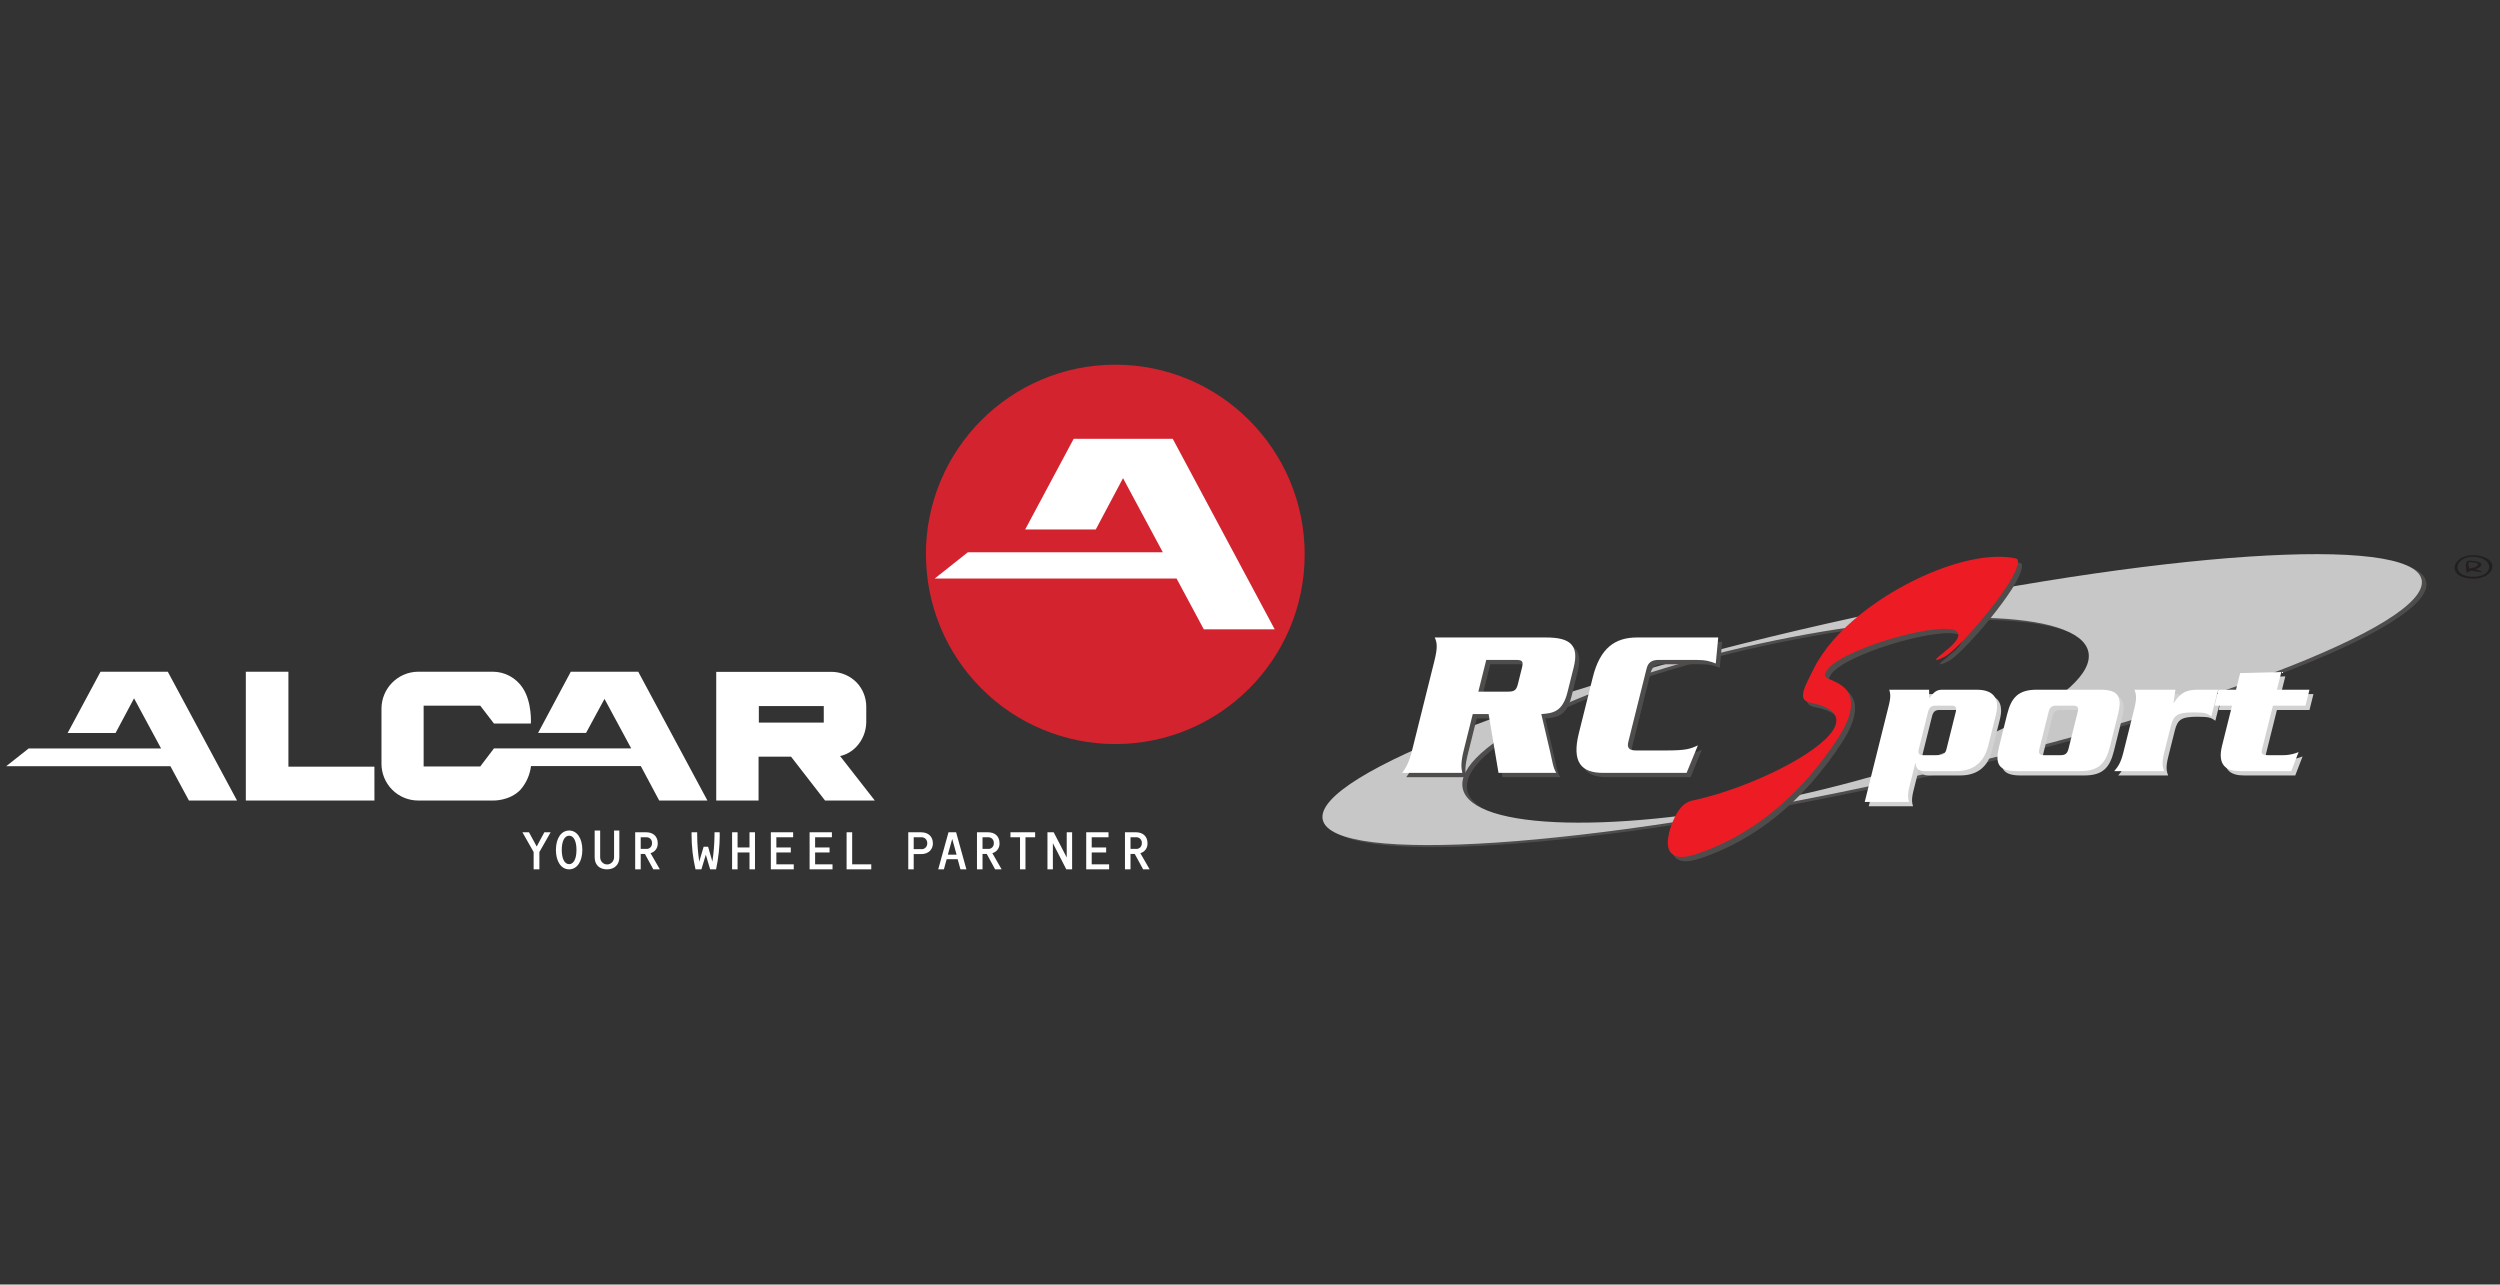 <svg width="181" height="93" viewBox="0 0 181 93" fill="none" xmlns="http://www.w3.org/2000/svg">
<rect x="0" y="0" width="181" height="93" fill="#333333" stroke="none"/>
<g clip-path="url(#clip0_3_74)">
<path d="M17.16 57.958L12.148 48.632H7.279L4.897 53.069H8.367L9.705 50.559L11.662 54.187H2.077L0.45 55.472H12.337L13.677 57.958H17.16Z" fill="white"/>
<path d="M67.034 40.136C67.034 32.552 73.172 26.404 80.745 26.403C88.317 26.402 94.457 32.548 94.459 40.133C94.461 47.717 88.325 53.867 80.752 53.87C77.115 53.87 73.627 52.424 71.056 49.848C68.484 47.272 67.039 43.779 67.04 40.136H67.034Z" fill="#D3232E"/>
<path d="M17.798 48.632H20.881V55.506H27.107L27.109 57.958H17.798V48.632Z" fill="white"/>
<path d="M51.217 57.958L46.208 48.632H41.326L38.956 53.066H42.429L43.766 50.6L45.7 54.185H35.762L34.769 55.493H30.671V51.089H34.769L35.762 52.384H38.435C38.435 52.384 38.535 50.844 37.843 49.804C37.365 49.077 36.557 48.637 35.689 48.632H30.261C28.798 48.65 27.621 49.843 27.619 51.31V55.278C27.615 55.987 27.892 56.668 28.39 57.171C28.887 57.673 29.564 57.957 30.27 57.958H35.698C35.698 57.958 36.894 58.006 37.686 57.173C38.103 56.692 38.367 56.096 38.444 55.463H46.395L47.726 57.958H51.217Z" fill="white"/>
<path fill-rule="evenodd" clip-rule="evenodd" d="M54.94 51.12V52.317H59.641V51.12H54.94ZM51.855 48.641H60.222C60.899 48.652 61.545 48.929 62.021 49.412C62.465 49.879 62.714 50.499 62.717 51.145V52.311C62.703 52.956 62.454 53.574 62.017 54.047C61.698 54.395 61.281 54.636 60.822 54.738L63.335 57.958H59.733L57.273 54.785H54.92V57.958H51.855V48.632V48.641Z" fill="white"/>
<path d="M92.29 45.566L84.907 31.77L77.734 31.768L74.223 38.333H79.334L81.307 34.62L84.189 39.986H70.069L67.672 41.886H85.183L87.157 45.566H92.29Z" fill="white"/>
<path d="M39.865 60.258H39.41L38.857 61.287L38.299 60.258H37.824L38.635 61.688V62.941H39.051V61.688L39.865 60.258Z" fill="white"/>
<path fill-rule="evenodd" clip-rule="evenodd" d="M42.161 61.535C42.161 60.688 41.774 60.13 41.205 60.13C40.636 60.13 40.248 60.692 40.248 61.535C40.248 62.378 40.634 62.941 41.205 62.941C41.776 62.941 42.161 62.378 42.161 61.535ZM41.737 61.535C41.737 62.176 41.534 62.564 41.205 62.564C40.877 62.564 40.671 62.176 40.671 61.535C40.671 60.894 40.875 60.505 41.205 60.505C41.535 60.505 41.737 60.893 41.737 61.535Z" fill="white"/>
<path d="M44.84 62.071V60.13H44.458V62.064C44.458 62.352 44.233 62.586 43.955 62.586C43.677 62.586 43.452 62.352 43.452 62.064V60.13H43.054V62.071C43.054 62.618 43.405 62.941 43.947 62.941C44.49 62.941 44.84 62.601 44.84 62.071Z" fill="white"/>
<path fill-rule="evenodd" clip-rule="evenodd" d="M47.773 62.941L47.099 61.768C47.422 61.685 47.641 61.38 47.619 61.042C47.619 60.523 47.246 60.258 46.8 60.258H45.987V62.941H46.388V61.825H46.693L47.3 62.941H47.773ZM47.206 61.042C47.214 61.159 47.171 61.274 47.087 61.355C47.003 61.435 46.888 61.474 46.773 61.46H46.388V60.62H46.773C46.889 60.607 47.004 60.646 47.088 60.728C47.172 60.81 47.215 60.925 47.206 61.042Z" fill="white"/>
<path d="M52.105 60.459V60.258H51.731V60.459C51.724 61.101 51.672 61.743 51.576 62.379L51.265 61.302H50.944L50.626 62.379C50.53 61.743 50.479 61.101 50.475 60.459V60.258H50.069V60.459C50.071 61.294 50.167 62.126 50.355 62.941H50.781L51.101 61.882L51.415 62.941H51.843C52.018 62.124 52.108 61.293 52.11 60.459H52.105Z" fill="white"/>
<path d="M54.661 62.941V60.258H54.264V61.355H53.4V60.258H53.003V62.941H53.4V61.72H54.264V62.941H54.661Z" fill="white"/>
<path d="M57.468 62.941V62.58H56.208V61.72H57.254V61.355H56.208V60.62H57.423V60.258H55.809V62.941H57.468Z" fill="white"/>
<path d="M60.274 62.941V62.58H59.014V61.72H60.06V61.355H59.014V60.62H60.23V60.258H58.615V62.941H60.274Z" fill="white"/>
<path d="M63.08 62.941V62.58H61.697V60.258H61.294V62.941H63.08Z" fill="white"/>
<path fill-rule="evenodd" clip-rule="evenodd" d="M67.539 61.05C67.539 60.58 67.223 60.258 66.689 60.258H65.759V62.941H66.152V61.836H66.694C67.218 61.836 67.544 61.51 67.544 61.044L67.539 61.05ZM67.133 61.05C67.14 61.171 67.093 61.289 67.006 61.372C66.919 61.455 66.8 61.494 66.681 61.479H66.152V60.62H66.681C66.799 60.606 66.918 60.645 67.005 60.728C67.092 60.81 67.139 60.928 67.133 61.05Z" fill="white"/>
<path fill-rule="evenodd" clip-rule="evenodd" d="M69.968 62.941L69.222 60.258H68.671L67.927 62.941H68.337L68.54 62.204H69.334L69.537 62.941H69.968ZM69.249 61.876H68.626L68.941 60.736L69.256 61.876H69.249Z" fill="white"/>
<path fill-rule="evenodd" clip-rule="evenodd" d="M72.519 62.941L71.844 61.768C72.168 61.685 72.387 61.38 72.365 61.042C72.365 60.523 72.001 60.258 71.546 60.258H70.733V62.941H71.135V61.825H71.441L72.046 62.941H72.519ZM71.952 61.042C71.96 61.159 71.917 61.274 71.833 61.355C71.749 61.435 71.634 61.474 71.519 61.46H71.135V60.62H71.519C71.634 60.607 71.75 60.646 71.834 60.728C71.917 60.81 71.961 60.925 71.952 61.042Z" fill="white"/>
<path d="M74.943 60.62V60.258H73.157V60.62H73.849V62.941H74.244V60.62H74.943Z" fill="white"/>
<path d="M77.621 62.941V60.258H77.231V62.081L76.288 60.258H75.836V62.941H76.228V61.046L77.201 62.941H77.621Z" fill="white"/>
<path d="M80.3 62.941V62.58H79.04V61.72H80.086V61.355H79.04V60.62H80.256V60.258H78.642V62.941H80.3Z" fill="white"/>
<path fill-rule="evenodd" clip-rule="evenodd" d="M83.234 62.941L82.56 61.768C82.884 61.685 83.102 61.379 83.079 61.042C83.079 60.523 82.705 60.258 82.261 60.258H81.448V62.941H81.849V61.825H82.155L82.764 62.941H83.234ZM82.667 61.042C82.676 61.159 82.632 61.274 82.548 61.355C82.464 61.435 82.349 61.474 82.234 61.46H81.849V60.62H82.235C82.351 60.607 82.467 60.646 82.551 60.728C82.635 60.81 82.678 60.925 82.669 61.042H82.667Z" fill="white"/>
</g>
<g clip-path="url(#clip1_3_74)">
<path d="M130.092 57.818C117.584 60.551 106.904 60.293 106.237 57.24C105.57 54.187 115.168 49.496 127.676 46.763C140.183 44.029 150.864 44.288 151.531 47.341C152.198 50.394 142.599 55.084 130.092 57.818ZM134.578 44.858C112.609 49.659 95.381 56.212 96.098 59.495C96.816 62.778 115.207 61.547 137.176 56.746C159.145 51.944 176.374 45.391 175.656 42.108C174.939 38.825 156.547 40.056 134.578 44.858Z" fill="#4F4C4C"/>
<path d="M129.759 57.669C117.252 60.402 106.572 60.144 105.904 57.091C105.237 54.038 114.836 49.347 127.343 46.614C139.851 43.88 150.531 44.139 151.198 47.192C151.865 50.244 142.267 54.935 129.759 57.669ZM134.246 44.709C112.276 49.51 95.048 56.064 95.766 59.346C96.483 62.629 114.875 61.398 136.844 56.597C158.813 51.795 176.041 45.242 175.324 41.959C174.606 38.676 156.215 39.907 134.246 44.709Z" fill="#C8C7C7"/>
<path d="M107.322 50.389H109.436C109.911 50.389 110.067 50.312 110.186 49.837L110.484 48.643C110.602 48.168 110.483 48.091 110.008 48.091H107.895L107.322 50.389ZM106.917 52.013L106.275 54.586C106.042 55.52 106.073 55.888 106.161 56.271H101.811C102.091 55.888 102.305 55.52 102.538 54.586L104.142 48.153C104.375 47.219 104.344 46.851 104.164 46.468H112.221C113.937 46.468 114.634 46.988 114.225 48.628L113.775 50.435C113.415 51.875 112.692 51.951 111.88 52.013L112.525 54.77C112.675 55.398 112.733 55.903 112.963 56.271H108.781L108.066 52.013H106.917Z" fill="#4F4C4C"/>
<path d="M124.511 48.352C124.135 48.199 123.794 48.091 123.075 48.091H120.394C119.904 48.091 119.621 48.244 119.502 48.72L118.181 54.019C118.062 54.494 118.269 54.647 118.759 54.647H120.873C122.374 54.647 122.646 54.541 123.216 54.28L122.398 56.271H116.363C114.77 56.271 114.073 55.505 114.6 53.391L115.608 49.347C116.135 47.233 117.215 46.468 118.807 46.468H124.689L124.511 48.352Z" fill="#4F4C4C"/>
<path d="M141.129 47.834C140.822 47.996 140.508 48.149 140.466 48.078C140.454 48.058 140.448 48.048 140.508 47.98C140.569 47.91 140.738 47.77 140.98 47.58C141.324 47.308 141.59 47.073 141.771 46.867C142.074 46.524 142.13 46.275 142.04 46.123C141.431 45.087 134.055 47.125 132.663 48.704C132.481 48.91 132.391 49.097 132.431 49.254C132.497 49.535 133.616 49.638 134.087 50.44C134.452 51.059 134.448 52.079 133.362 53.751C132.702 54.771 131.994 55.71 131.178 56.636C129.06 59.04 126.403 61.039 123.118 62.142C121.943 62.543 121.414 62.332 121.181 61.936C120.786 61.266 121.322 59.947 121.48 59.615C121.565 59.417 121.754 59.05 121.995 58.777C122.207 58.536 122.455 58.357 122.81 58.276C126.358 57.534 131.13 55.353 132.731 53.536C133.186 53.02 133.381 52.494 133.136 52.078C132.915 51.702 132.368 51.374 131.351 51.191C131.118 51.134 130.967 51.051 130.889 50.919C130.638 50.493 131.154 49.654 131.657 48.626C131.907 48.105 132.477 47.273 133.051 46.621C136.287 42.949 142.711 39.977 146.24 40.747C146.528 40.81 146.364 41.301 146.145 41.786C145.707 42.757 144.399 44.478 143.191 45.849C142.343 46.811 141.546 47.598 141.129 47.834Z" fill="#4F4C4C"/>
<path d="M140.84 47.52C140.532 47.681 140.218 47.835 140.176 47.764C140.165 47.744 140.159 47.734 140.219 47.666C140.28 47.596 140.448 47.455 140.69 47.266C141.034 46.993 141.301 46.759 141.482 46.553C141.785 46.21 141.84 45.961 141.751 45.808C141.141 44.773 133.765 46.811 132.374 48.389C132.192 48.596 132.101 48.783 132.142 48.94C132.208 49.221 133.326 49.323 133.798 50.125C134.163 50.745 134.159 51.765 133.073 53.437C132.413 54.457 131.705 55.395 130.888 56.322C128.771 58.726 126.113 60.724 122.829 61.828C121.653 62.229 121.124 62.017 120.891 61.622C120.497 60.952 121.032 59.633 121.19 59.301C121.276 59.103 121.465 58.736 121.706 58.462C121.918 58.222 122.166 58.043 122.52 57.962C126.069 57.219 130.84 55.039 132.442 53.222C132.897 52.706 133.091 52.18 132.847 51.764C132.625 51.388 132.079 51.06 131.062 50.877C130.828 50.82 130.678 50.737 130.6 50.605C130.349 50.179 130.864 49.34 131.368 48.312C131.618 47.791 132.188 46.959 132.762 46.307C135.998 42.635 142.422 39.663 145.951 40.433C146.239 40.496 146.074 40.987 145.855 41.472C145.418 42.443 144.11 44.164 142.901 45.535C142.054 46.497 141.256 47.284 140.84 47.52Z" fill="#ED1C24"/>
<path d="M139.212 54.537C139.131 54.863 139.225 54.989 139.513 54.989H140.692C140.981 54.989 141.137 54.863 141.218 54.537L141.888 51.854C141.969 51.528 141.875 51.403 141.587 51.403H140.407C140.119 51.403 139.962 51.528 139.881 51.854L139.212 54.537ZM139.955 50.249L139.962 50.876C140.281 50.449 140.482 50.249 140.896 50.249H143.391C144.746 50.249 145.06 51.001 144.791 52.08L144.234 54.312C143.965 55.39 143.276 56.143 141.922 56.143H139.602C139.063 56.143 138.996 55.804 138.981 55.566H138.956L138.53 57.271C138.38 57.873 138.428 58.136 138.506 58.375H135.295L137.047 51.352C137.197 50.75 137.149 50.487 137.071 50.249H139.955Z" fill="#D3D2D2"/>
<path d="M147.946 54.513C147.862 54.851 147.928 54.989 148.254 54.989H149.483C149.834 54.989 149.969 54.851 150.053 54.513L150.71 51.879C150.795 51.54 150.729 51.403 150.377 51.403H149.148C148.822 51.403 148.687 51.54 148.603 51.879L147.946 54.513ZM153.051 54.362C152.744 55.591 152.231 56.143 150.901 56.143H146.286C144.957 56.143 144.718 55.591 145.024 54.362L145.606 52.029C145.912 50.8 146.426 50.249 147.756 50.249H152.37C153.7 50.249 153.939 50.8 153.632 52.029L153.051 54.362Z" fill="#D3D2D2"/>
<path d="M157.788 50.249L157.651 51.202H157.676C158.14 50.5 158.516 50.249 159.431 50.249H160.873L160.392 52.18C160.081 51.967 159.974 51.892 159.097 51.892C157.93 51.892 157.655 52.092 157.455 52.895L156.982 54.788C156.779 55.603 156.87 55.842 156.971 56.143H153.359C153.61 55.842 153.82 55.603 154.023 54.788L154.817 51.603C155.02 50.788 154.929 50.55 154.828 50.249H157.788Z" fill="#D3D2D2"/>
<path d="M162.478 49.045L165.456 48.97L165.137 50.249H167.495L167.207 51.403H164.849L164.074 54.513C163.98 54.889 164.018 54.989 164.545 54.989H165.586C166.163 54.989 166.554 54.826 166.708 54.764L166.176 56.143H162.463C161.523 56.143 160.802 55.767 161.167 54.299L161.89 51.403H160.623L160.911 50.249H162.177L162.478 49.045Z" fill="#D3D2D2"/>
<path d="M138.922 54.223C138.842 54.549 138.935 54.675 139.224 54.675H140.403C140.691 54.675 140.848 54.549 140.929 54.223L141.598 51.54C141.679 51.213 141.586 51.089 141.297 51.089H140.118C139.83 51.089 139.673 51.213 139.592 51.54L138.922 54.223ZM139.666 49.935L139.673 50.561C139.992 50.135 140.193 49.935 140.606 49.935H143.102C144.456 49.935 144.77 50.687 144.501 51.765L143.945 53.998C143.676 55.076 142.987 55.828 141.633 55.828H139.313C138.773 55.828 138.707 55.49 138.691 55.252H138.667L138.241 56.957C138.091 57.559 138.138 57.822 138.217 58.061H135.006L136.757 51.038C136.907 50.436 136.86 50.173 136.781 49.935H139.666Z" fill="white"/>
<path d="M147.657 54.198C147.573 54.537 147.639 54.675 147.965 54.675H149.194C149.545 54.675 149.68 54.537 149.764 54.198L150.421 51.565C150.505 51.226 150.439 51.089 150.088 51.089H148.859C148.533 51.089 148.398 51.226 148.314 51.565L147.657 54.198ZM152.762 54.048C152.455 55.277 151.941 55.828 150.612 55.828H145.997C144.667 55.828 144.429 55.277 144.735 54.048L145.317 51.715C145.623 50.486 146.137 49.935 147.466 49.935H152.081C153.411 49.935 153.649 50.486 153.343 51.715L152.762 54.048Z" fill="white"/>
<path d="M157.499 49.935L157.362 50.887H157.387C157.85 50.185 158.227 49.935 159.142 49.935H160.584L160.102 51.866C159.792 51.653 159.685 51.578 158.807 51.578C157.641 51.578 157.365 51.778 157.165 52.58L156.693 54.474C156.49 55.289 156.581 55.527 156.681 55.828H153.07C153.321 55.527 153.53 55.289 153.733 54.474L154.528 51.289C154.731 50.474 154.64 50.235 154.539 49.935H157.499Z" fill="white"/>
<path d="M162.189 48.731L165.167 48.655L164.848 49.935H167.206L166.918 51.089H164.56L163.785 54.198C163.691 54.575 163.728 54.675 164.255 54.675H165.296C165.873 54.675 166.265 54.512 166.418 54.449L165.887 55.828H162.174C161.234 55.828 160.512 55.452 160.878 53.985L161.601 51.089H160.334L160.621 49.935H161.888L162.189 48.731Z" fill="white"/>
<path d="M107.032 50.075H109.146C109.621 50.075 109.778 49.998 109.897 49.523L110.194 48.328C110.313 47.854 110.194 47.777 109.719 47.777H107.605L107.032 50.075ZM106.628 51.699L105.986 54.272C105.753 55.206 105.784 55.574 105.872 55.957H101.522C101.801 55.574 102.016 55.206 102.249 54.272L103.853 47.839C104.086 46.904 104.055 46.537 103.875 46.154H111.931C113.647 46.154 114.345 46.674 113.936 48.314L113.485 50.12C113.126 51.561 112.402 51.637 111.591 51.699L112.236 54.456C112.385 55.084 112.443 55.589 112.673 55.957H108.492L107.776 51.699H106.628Z" fill="white"/>
<path d="M124.221 48.038C123.846 47.884 123.505 47.777 122.785 47.777H120.105C119.615 47.777 119.331 47.93 119.213 48.406L117.891 53.705C117.773 54.18 117.98 54.333 118.47 54.333H120.584C122.085 54.333 122.357 54.226 122.927 53.966L122.109 55.957H116.074C114.481 55.957 113.783 55.191 114.31 53.077L115.319 49.033C115.846 46.919 116.925 46.154 118.518 46.154H124.4L124.221 48.038Z" fill="white"/>
<path d="M179.385 40.924C179.55 40.724 178.966 40.721 178.772 40.687C178.631 40.813 178.747 40.944 178.772 41.162C179.033 41.104 179.254 41.085 179.385 40.925V40.924ZM179.662 41.424C179.305 41.424 178.793 41.194 178.721 41.43L178.579 41.446C178.563 41.25 178.395 40.607 178.774 40.584C180.115 40.67 179.645 41.054 179.232 41.226C179.385 41.27 179.727 41.337 179.662 41.422V41.424ZM178.984 41.756C180.562 41.804 180.623 40.421 179.157 40.315C177.737 40.213 177.378 41.707 178.984 41.756ZM178.694 41.873C176.99 41.636 177.67 39.92 179.473 40.231C181.162 40.522 180.506 42.124 178.694 41.873Z" fill="#231F20"/>
</g>
<defs>
<clipPath id="clip0_3_74">
<rect width="94.009" height="36.538" fill="white" transform="translate(0.45 26.403)"/>
</clipPath>
<clipPath id="clip1_3_74">
<rect width="84.706" height="22.237" fill="white" transform="translate(95.744 40.12)"/>
</clipPath>
</defs>
</svg>
